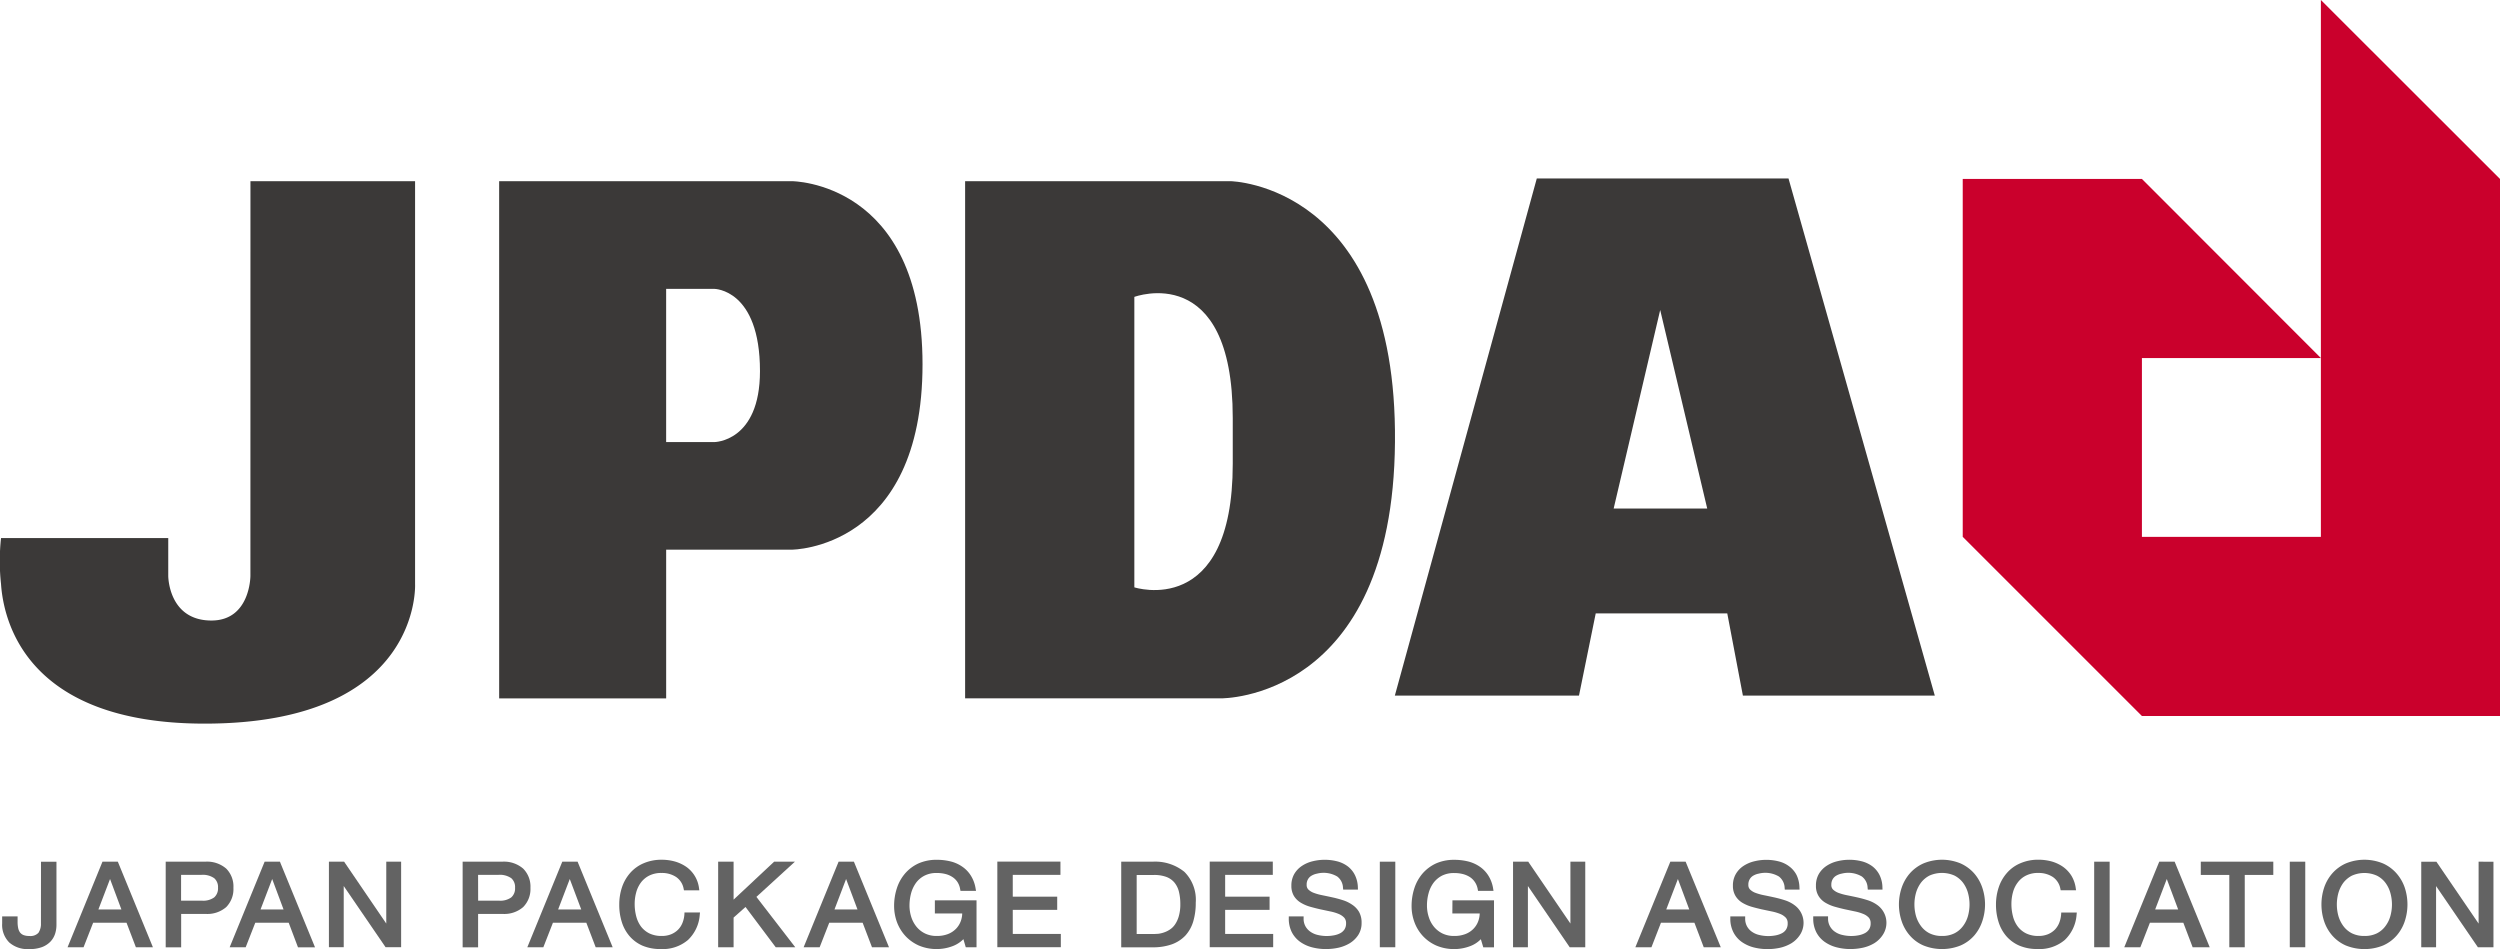 <svg xmlns="http://www.w3.org/2000/svg" width="173.656" height="65.923" viewBox="0 0 173.656 65.923">
  <g id="グループ_4" data-name="グループ 4" transform="translate(-139.368 -101.91)">
    <g id="グループ_1" data-name="グループ 1" transform="translate(275.704 101.91)">
      <path id="パス_1" data-name="パス 1" d="M240.193,126.783H227.761V139.2h12.431V101.91l12.442,12.43v37.306H227.761L215.314,139.2V114.34h12.447Z" transform="translate(-215.314 -101.91)" fill="#ca002c"/>
    </g>
    <g id="グループ_2" data-name="グループ 2" transform="translate(139.368 114.308)">
      <path id="パス_2" data-name="パス 2" d="M156.765,108.92H168.2V136.9s.492,9.7-14.622,9.7c-12.545,0-13.977-7.315-14.139-9.7a14.758,14.758,0,0,1,0-3.188h11.616v2.626s0,3.1,3,3.1c2.707,0,2.707-3.1,2.707-3.1Z" transform="translate(-139.368 -108.733)" fill="#3b3938"/>
      <path id="パス_3" data-name="パス 3" d="M158.682,108.92h20.327s9.082,0,9.082,12.719c0,12.877-9.082,12.877-9.082,12.877h-8.726v10.333h-11.6Zm11.6,18.124h3.337s3.181,0,3.181-4.93c0-5.714-3.181-5.714-3.181-5.714h-3.337Z" transform="translate(-124.01 -108.733)" fill="#3b3938"/>
      <path id="パス_4" data-name="パス 4" d="M176.712,108.92h18.427s11.591.171,11.432,18.124c-.144,17.961-12.08,17.8-12.08,17.8H176.712Zm11.755,28.213s6.836,2.224,6.836-8.583v-3.174c0-10.972-6.836-8.418-6.836-8.418Z" transform="translate(-109.673 -108.733)" fill="#3b3938"/>
      <path id="パス_5" data-name="パス 5" d="M203.2,108.816h17.485l10.162,35.921H217.517l-1.086-5.712h-9.137l-1.163,5.712H193.34Zm8.572,9.134-3.233,13.794h6.5Z" transform="translate(-96.451 -108.816)" fill="#3b3938"/>
    </g>
    <g id="グループ_3" data-name="グループ 3" transform="translate(139.517 161.63)">
      <path id="パス_6" data-name="パス 6" d="M142.146,139.532a1.114,1.114,0,0,1-.174.661.76.76,0,0,1-.634.219,1.067,1.067,0,0,1-.42-.07.576.576,0,0,1-.233-.185.81.81,0,0,1-.122-.3,2.065,2.065,0,0,1-.039-.425v-.379h-1.072v.492a1.723,1.723,0,0,0,.5,1.325,1.945,1.945,0,0,0,1.377.454,2.48,2.48,0,0,0,.887-.138,1.617,1.617,0,0,0,.594-.386,1.435,1.435,0,0,0,.321-.548,2.008,2.008,0,0,0,.093-.607v-4.389h-1.074Z" transform="translate(-139.451 -135.117)" fill="#636363"/>
      <path id="パス_7" data-name="パス 7" d="M145.472,135.252h-1.065l-2.425,5.944h1.111l.666-1.705h2.318l.65,1.705h1.183l-2.4-5.854Zm.251,3.321h-1.6l.81-2.118Z" transform="translate(-137.438 -135.117)" fill="#636363"/>
      <path id="パス_8" data-name="パス 8" d="M150.486,137.067a1.758,1.758,0,0,0-.5-1.334,2.028,2.028,0,0,0-1.456-.481h-2.748V141.2h1.074V138.88h1.7a2,2,0,0,0,1.429-.474A1.778,1.778,0,0,0,150.486,137.067Zm-3.635-.9h1.409a1.374,1.374,0,0,1,.892.232.816.816,0,0,1,.264.664.83.83,0,0,1-.266.67,1.3,1.3,0,0,1-.853.226h-1.447Z" transform="translate(-134.421 -135.117)" fill="#636363"/>
      <path id="パス_9" data-name="パス 9" d="M151.748,135.252h-1.065l-2.429,5.944h1.113l.666-1.705h2.321L153,141.2h1.183l-2.4-5.854Zm.25,3.321h-1.6l.81-2.118Z" transform="translate(-132.45 -135.117)" fill="#636363"/>
      <path id="パス_10" data-name="パス 10" d="M156.079,139.549l-2.93-4.3h-1.054v5.943h1.029v-4.25l2.864,4.187.042.063h1.081v-5.943h-1.032Z" transform="translate(-129.397 -135.117)" fill="#636363"/>
      <path id="パス_11" data-name="パス 11" d="M161.98,137.067a1.759,1.759,0,0,0-.506-1.334,2.035,2.035,0,0,0-1.459-.481h-2.745V141.2h1.074V138.88h1.7a2,2,0,0,0,1.429-.474A1.779,1.779,0,0,0,161.98,137.067Zm-3.637-.9h1.406a1.382,1.382,0,0,1,.9.232.812.812,0,0,1,.262.664.824.824,0,0,1-.264.67,1.3,1.3,0,0,1-.853.226h-1.447Z" transform="translate(-125.283 -135.117)" fill="#636363"/>
      <path id="パス_12" data-name="パス 12" d="M163.264,135.252H162.2l-2.429,5.944h1.113l.666-1.705h2.319l.65,1.705H165.7l-2.4-5.854Zm.253,3.321H161.91l.81-2.118Z" transform="translate(-123.291 -135.117)" fill="#636363"/>
      <path id="パス_13" data-name="パス 13" d="M167.855,138.97a1.923,1.923,0,0,1-.14.607,1.413,1.413,0,0,1-.314.472,1.48,1.48,0,0,1-.478.309,1.691,1.691,0,0,1-.643.113,1.912,1.912,0,0,1-.851-.174,1.664,1.664,0,0,1-.58-.47,2.069,2.069,0,0,1-.337-.707,3.355,3.355,0,0,1-.111-.876,3.01,3.01,0,0,1,.111-.817,2.058,2.058,0,0,1,.337-.686,1.643,1.643,0,0,1,.576-.469,1.833,1.833,0,0,1,.849-.176,1.777,1.777,0,0,1,1,.275,1.258,1.258,0,0,1,.528.819l.023.111h1.066l-.022-.163a2.134,2.134,0,0,0-.881-1.467,2.714,2.714,0,0,0-.786-.37,3.407,3.407,0,0,0-.921-.124,3.106,3.106,0,0,0-1.267.248,2.591,2.591,0,0,0-.93.675,2.89,2.89,0,0,0-.565.991,3.785,3.785,0,0,0-.189,1.208,3.92,3.92,0,0,0,.176,1.2,2.75,2.75,0,0,0,.54.986,2.546,2.546,0,0,0,.9.661,3.184,3.184,0,0,0,1.266.235,2.717,2.717,0,0,0,1.89-.63,2.667,2.667,0,0,0,.82-1.754l.016-.156h-1.077Z" transform="translate(-120.464 -135.177)" fill="#636363"/>
      <path id="パス_14" data-name="パス 14" d="M172.488,135.252h-1.445l-2.815,2.637v-2.637h-1.072v5.943h1.072v-2.061l.828-.737,2.1,2.8h1.357l-2.7-3.5Z" transform="translate(-117.42 -135.117)" fill="#636363"/>
      <path id="パス_15" data-name="パス 15" d="M173.956,135.252h-1.063l-2.429,5.944h1.113l.666-1.705h2.319l.65,1.705h1.181l-2.4-5.854Zm.25,3.321h-1.6l.808-2.118Z" transform="translate(-114.791 -135.117)" fill="#636363"/>
      <path id="パス_16" data-name="パス 16" d="M176.8,138.907h1.9a1.619,1.619,0,0,1-.1.535,1.488,1.488,0,0,1-.339.537,1.571,1.571,0,0,1-.556.361,2.1,2.1,0,0,1-.77.131,1.817,1.817,0,0,1-.815-.171,1.766,1.766,0,0,1-.591-.463,2.078,2.078,0,0,1-.366-.675,2.62,2.62,0,0,1-.126-.806,3.312,3.312,0,0,1,.111-.847,2.256,2.256,0,0,1,.339-.723,1.69,1.69,0,0,1,.585-.5,1.8,1.8,0,0,1,.862-.189,2.43,2.43,0,0,1,.594.068,1.622,1.622,0,0,1,.485.208,1.21,1.21,0,0,1,.354.348,1.28,1.28,0,0,1,.19.5l.022.117h1.079l-.029-.165a2.351,2.351,0,0,0-.334-.9,2.082,2.082,0,0,0-.6-.621,2.447,2.447,0,0,0-.811-.361,3.992,3.992,0,0,0-.944-.111,3.08,3.08,0,0,0-1.3.262,2.744,2.744,0,0,0-.926.709,2.967,2.967,0,0,0-.56,1.027,3.961,3.961,0,0,0-.185,1.219,3.292,3.292,0,0,0,.2,1.12,2.94,2.94,0,0,0,.587.957,2.854,2.854,0,0,0,.937.664,3.172,3.172,0,0,0,2.337.041,2.074,2.074,0,0,0,.752-.486l.165.565h.747v-3.264H176.8Z" transform="translate(-112.011 -135.177)" fill="#636363"/>
      <path id="パス_17" data-name="パス 17" d="M179.031,138.6h3.087v-.916h-3.087v-1.517h3.312v-.919h-4.384v5.943h4.411v-.92h-3.338Z" transform="translate(-108.831 -135.117)" fill="#636363"/>
      <path id="パス_18" data-name="パス 18" d="M184.934,135.252h-2.181V141.2h2.181a3.906,3.906,0,0,0,1.33-.206,2.433,2.433,0,0,0,.946-.612,2.522,2.522,0,0,0,.546-.982,4.513,4.513,0,0,0,.174-1.305,2.741,2.741,0,0,0-.788-2.136A3.214,3.214,0,0,0,184.934,135.252Zm.386,5.009c-.127.007-.235.014-.32.014h-1.174v-4.1h1.192a2.437,2.437,0,0,1,.871.135,1.362,1.362,0,0,1,.555.386,1.618,1.618,0,0,1,.314.628,3.558,3.558,0,0,1,.1.869,2.939,2.939,0,0,1-.108.854,1.927,1.927,0,0,1-.266.573,1.25,1.25,0,0,1-.359.35,1.722,1.722,0,0,1-.411.2A1.972,1.972,0,0,1,185.32,140.261Z" transform="translate(-105.019 -135.117)" fill="#636363"/>
      <path id="パス_19" data-name="パス 19" d="M187.249,138.6h3.086v-.916h-3.086v-1.517h3.31v-.919h-4.382v5.943h4.408v-.92h-3.336Z" transform="translate(-102.296 -135.117)" fill="#636363"/>
      <path id="パス_20" data-name="パス 20" d="M193.629,138.288a2.4,2.4,0,0,0-.648-.309c-.228-.072-.458-.135-.709-.19s-.469-.1-.695-.147a3.705,3.705,0,0,1-.592-.163,1.087,1.087,0,0,1-.381-.233.435.435,0,0,1-.12-.325.715.715,0,0,1,.093-.391.669.669,0,0,1,.248-.248,1.2,1.2,0,0,1,.382-.142,1.867,1.867,0,0,1,1.4.2,1.02,1.02,0,0,1,.4.783l.014.127h1.025l-.005-.147a2.054,2.054,0,0,0-.206-.863,1.732,1.732,0,0,0-.5-.607,2.082,2.082,0,0,0-.736-.348,3.5,3.5,0,0,0-1.714,0,2.31,2.31,0,0,0-.732.32,1.711,1.711,0,0,0-.531.562,1.6,1.6,0,0,0-.2.811,1.354,1.354,0,0,0,.183.722,1.405,1.405,0,0,0,.481.465,2.651,2.651,0,0,0,.644.276c.239.068.478.127.7.178l.693.147a3.022,3.022,0,0,1,.587.176,1.127,1.127,0,0,1,.384.259.568.568,0,0,1,.127.382.77.77,0,0,1-.108.429.8.8,0,0,1-.3.269,1.51,1.51,0,0,1-.445.147,2.668,2.668,0,0,1-1.127-.031,1.436,1.436,0,0,1-.5-.223,1.121,1.121,0,0,1-.343-.379,1.088,1.088,0,0,1-.126-.544v-.142h-1.03v.142a2.088,2.088,0,0,0,.21.957,1.883,1.883,0,0,0,.576.668,2.513,2.513,0,0,0,.826.382,3.822,3.822,0,0,0,.982.122,4.041,4.041,0,0,0,.849-.092,2.637,2.637,0,0,0,.788-.311,1.883,1.883,0,0,0,.591-.569,1.52,1.52,0,0,0,.235-.849,1.5,1.5,0,0,0-.181-.768A1.537,1.537,0,0,0,193.629,138.288Z" transform="translate(-99.869 -135.176)" fill="#636363"/>
      <rect id="長方形_1" data-name="長方形 1" width="1.075" height="5.943" transform="translate(95.697 0.135)" fill="#636363"/>
      <path id="パス_21" data-name="パス 21" d="M196.823,138.907h1.9a1.683,1.683,0,0,1-.1.535,1.493,1.493,0,0,1-.339.537,1.547,1.547,0,0,1-.558.361,2.089,2.089,0,0,1-.77.131,1.819,1.819,0,0,1-.817-.171,1.777,1.777,0,0,1-.589-.463,1.974,1.974,0,0,1-.363-.675,2.541,2.541,0,0,1-.127-.806,3.161,3.161,0,0,1,.111-.847,2.149,2.149,0,0,1,.339-.723,1.744,1.744,0,0,1,.587-.5,1.825,1.825,0,0,1,.858-.185,2.4,2.4,0,0,1,.592.068,1.664,1.664,0,0,1,.488.208,1.214,1.214,0,0,1,.35.346,1.261,1.261,0,0,1,.2.5l.022.117h1.075l-.027-.165a2.374,2.374,0,0,0-.334-.9,2.1,2.1,0,0,0-.6-.621,2.507,2.507,0,0,0-.813-.361,3.991,3.991,0,0,0-.944-.111,3.071,3.071,0,0,0-1.3.262,2.8,2.8,0,0,0-.928.709,3.022,3.022,0,0,0-.56,1.027,3.978,3.978,0,0,0-.185,1.219,3.2,3.2,0,0,0,.2,1.12,2.882,2.882,0,0,0,.585.957,2.847,2.847,0,0,0,.939.664,3.173,3.173,0,0,0,2.337.041,2.007,2.007,0,0,0,.75-.486l.169.565h.745v-3.264h-2.887Z" transform="translate(-96.088 -135.177)" fill="#636363"/>
      <path id="パス_22" data-name="パス 22" d="M201.9,139.549l-2.887-4.234-.04-.063h-1.059v5.943h1.033v-4.252l2.861,4.189.041.063h1.082v-5.943H201.9Z" transform="translate(-92.964 -135.117)" fill="#636363"/>
      <path id="パス_23" data-name="パス 23" d="M205.076,135.252l-2.429,5.944h1.117l.662-1.705h2.323l.648,1.705h1.183l-2.441-5.944Zm1.316,3.321h-1.6l.81-2.118Z" transform="translate(-89.2 -135.117)" fill="#636363"/>
      <path id="パス_24" data-name="パス 24" d="M210.723,138.288a2.414,2.414,0,0,0-.646-.309c-.226-.072-.456-.133-.709-.19-.237-.052-.469-.1-.7-.147a3.735,3.735,0,0,1-.591-.163,1.071,1.071,0,0,1-.381-.233.425.425,0,0,1-.122-.325.724.724,0,0,1,.093-.39.674.674,0,0,1,.248-.25,1.187,1.187,0,0,1,.386-.142,1.85,1.85,0,0,1,1.393.2,1.033,1.033,0,0,1,.4.784l.011.126h1.025l-.007-.147a2.1,2.1,0,0,0-.2-.863,1.746,1.746,0,0,0-.508-.6,2,2,0,0,0-.736-.35,3.5,3.5,0,0,0-1.713,0,2.367,2.367,0,0,0-.736.32,1.666,1.666,0,0,0-.528.562,1.549,1.549,0,0,0-.2.811,1.327,1.327,0,0,0,.187.722,1.421,1.421,0,0,0,.476.465,2.817,2.817,0,0,0,.648.276c.246.072.478.127.7.178l.7.147a3.262,3.262,0,0,1,.585.176,1.088,1.088,0,0,1,.381.26.55.55,0,0,1,.126.381.766.766,0,0,1-.108.431.757.757,0,0,1-.3.267,1.57,1.57,0,0,1-.443.147,2.667,2.667,0,0,1-1.127-.031,1.444,1.444,0,0,1-.506-.223,1.115,1.115,0,0,1-.341-.379,1.088,1.088,0,0,1-.127-.544v-.142h-1.032v.142a2.043,2.043,0,0,0,.214.957,1.856,1.856,0,0,0,.574.668,2.548,2.548,0,0,0,.826.382,3.893,3.893,0,0,0,.982.122,4.1,4.1,0,0,0,.851-.092,2.7,2.7,0,0,0,.788-.311,1.9,1.9,0,0,0,.591-.569,1.517,1.517,0,0,0-.424-2.12Z" transform="translate(-86.278 -135.176)" fill="#636363"/>
      <path id="パス_25" data-name="パス 25" d="M213.934,138.288a2.4,2.4,0,0,0-.648-.309c-.226-.072-.456-.133-.707-.19-.235-.052-.469-.1-.7-.147a3.68,3.68,0,0,1-.592-.163,1.134,1.134,0,0,1-.382-.233.434.434,0,0,1-.118-.325.74.74,0,0,1,.092-.39.679.679,0,0,1,.25-.25,1.177,1.177,0,0,1,.384-.142,1.848,1.848,0,0,1,1.393.2,1.016,1.016,0,0,1,.4.783l.014.127h1.021l-.005-.147a2.021,2.021,0,0,0-.2-.863,1.75,1.75,0,0,0-.5-.607,2.106,2.106,0,0,0-.738-.348,3.5,3.5,0,0,0-1.713,0,2.338,2.338,0,0,0-.734.32,1.717,1.717,0,0,0-.533.562,1.59,1.59,0,0,0-.2.811,1.314,1.314,0,0,0,.185.722,1.378,1.378,0,0,0,.478.465,2.728,2.728,0,0,0,.646.276c.237.068.474.127.7.178l.695.147a3.053,3.053,0,0,1,.585.176,1.055,1.055,0,0,1,.384.259.568.568,0,0,1,.126.382.747.747,0,0,1-.11.431.777.777,0,0,1-.3.267,1.552,1.552,0,0,1-.443.147,2.668,2.668,0,0,1-1.127-.031,1.416,1.416,0,0,1-.506-.223,1.088,1.088,0,0,1-.472-.923v-.142h-1.03v.142a2.071,2.071,0,0,0,.212.957,1.866,1.866,0,0,0,.576.668,2.515,2.515,0,0,0,.829.382,3.789,3.789,0,0,0,.98.122,4.02,4.02,0,0,0,.851-.093,2.633,2.633,0,0,0,.786-.309,1.878,1.878,0,0,0,.589-.569,1.518,1.518,0,0,0-.42-2.12Z" transform="translate(-83.727 -135.176)" fill="#636363"/>
      <path id="パス_26" data-name="パス 26" d="M218.075,136.13a2.776,2.776,0,0,0-.939-.693,3.37,3.37,0,0,0-2.6,0,2.741,2.741,0,0,0-.939.693,2.944,2.944,0,0,0-.564.995,3.65,3.65,0,0,0,0,2.316,2.885,2.885,0,0,0,.564.993,2.622,2.622,0,0,0,.941.693,3.454,3.454,0,0,0,2.6,0,2.682,2.682,0,0,0,.939-.689,2.914,2.914,0,0,0,.56-1,3.651,3.651,0,0,0,0-2.316A2.94,2.94,0,0,0,218.075,136.13Zm-2.239,4.341a1.891,1.891,0,0,1-.867-.185,1.688,1.688,0,0,1-.591-.5,2.178,2.178,0,0,1-.348-.7,3.015,3.015,0,0,1,0-1.61,2.25,2.25,0,0,1,.346-.706,1.773,1.773,0,0,1,.592-.494,2.144,2.144,0,0,1,1.734,0,1.739,1.739,0,0,1,.592.494,2.136,2.136,0,0,1,.345.706,3.014,3.014,0,0,1,0,1.61,2.084,2.084,0,0,1-.345.7,1.682,1.682,0,0,1-.592.5A1.881,1.881,0,0,1,215.836,140.471Z" transform="translate(-81.089 -135.177)" fill="#636363"/>
      <path id="パス_27" data-name="パス 27" d="M221.127,138.97a1.985,1.985,0,0,1-.14.607,1.427,1.427,0,0,1-.312.472,1.489,1.489,0,0,1-.479.309,1.711,1.711,0,0,1-.643.113,1.9,1.9,0,0,1-.849-.174,1.635,1.635,0,0,1-.58-.47,1.969,1.969,0,0,1-.339-.706,3.334,3.334,0,0,1-.111-.878,3.028,3.028,0,0,1,.11-.817,1.968,1.968,0,0,1,.341-.686,1.6,1.6,0,0,1,.574-.469,1.817,1.817,0,0,1,.846-.176,1.776,1.776,0,0,1,1,.276,1.261,1.261,0,0,1,.528.817l.022.111h1.07l-.025-.163a2.226,2.226,0,0,0-.3-.851,2.182,2.182,0,0,0-.58-.616,2.682,2.682,0,0,0-.781-.37,3.449,3.449,0,0,0-.923-.124,3.08,3.08,0,0,0-1.266.248,2.552,2.552,0,0,0-.932.675,2.886,2.886,0,0,0-.564.991,3.745,3.745,0,0,0-.192,1.208,3.937,3.937,0,0,0,.178,1.2,2.79,2.79,0,0,0,.539.986,2.539,2.539,0,0,0,.908.661,3.172,3.172,0,0,0,1.262.235,2.722,2.722,0,0,0,1.892-.63A2.685,2.685,0,0,0,222.2,139l.016-.156h-1.081Z" transform="translate(-78.105 -135.177)" fill="#636363"/>
      <rect id="長方形_2" data-name="長方形 2" width="1.074" height="5.943" transform="translate(145.318 0.135)" fill="#636363"/>
      <path id="パス_28" data-name="パス 28" d="M223.994,135.252l-2.429,5.944h1.117l.664-1.705h2.321l.648,1.705H227.5l-2.436-5.944Zm1.316,3.321h-1.6l.808-2.118Z" transform="translate(-74.157 -135.117)" fill="#636363"/>
      <path id="パス_29" data-name="パス 29" d="M224.526,136.171h1.981v5.024h1.073v-5.024h1.983v-.919h-5.036Z" transform="translate(-71.803 -135.117)" fill="#636363"/>
      <rect id="長方形_3" data-name="長方形 3" width="1.075" height="5.943" transform="translate(158.905 0.135)" fill="#636363"/>
      <path id="パス_30" data-name="パス 30" d="M234.415,136.13a2.727,2.727,0,0,0-.935-.693,3.379,3.379,0,0,0-2.6,0,2.757,2.757,0,0,0-.937.693,2.918,2.918,0,0,0-.564.995,3.735,3.735,0,0,0,0,2.316,2.9,2.9,0,0,0,.567,1,2.669,2.669,0,0,0,.937.689,3.459,3.459,0,0,0,2.6,0,2.664,2.664,0,0,0,.937-.689,2.91,2.91,0,0,0,.565-1,3.718,3.718,0,0,0,0-2.316A2.936,2.936,0,0,0,234.415,136.13Zm-2.235,4.341a1.894,1.894,0,0,1-.869-.185,1.7,1.7,0,0,1-.592-.5,2.227,2.227,0,0,1-.345-.7,2.985,2.985,0,0,1-.109-.8,3.018,3.018,0,0,1,.109-.806,2.265,2.265,0,0,1,.345-.706,1.772,1.772,0,0,1,.592-.492,2.125,2.125,0,0,1,1.734,0,1.682,1.682,0,0,1,.592.492,2.119,2.119,0,0,1,.345.706,2.967,2.967,0,0,1,0,1.61,2.084,2.084,0,0,1-.345.7,1.652,1.652,0,0,1-.592.5A1.889,1.889,0,0,1,232.18,140.471Z" transform="translate(-68.091 -135.177)" fill="#636363"/>
      <path id="パス_31" data-name="パス 31" d="M237.041,135.252v4.3l-2.888-4.234-.041-.063h-1.055v5.943h1.03v-4.252l2.863,4.189.043.063h1.08v-5.943Z" transform="translate(-65.02 -135.117)" fill="#636363"/>
    </g>
  </g>
</svg>
